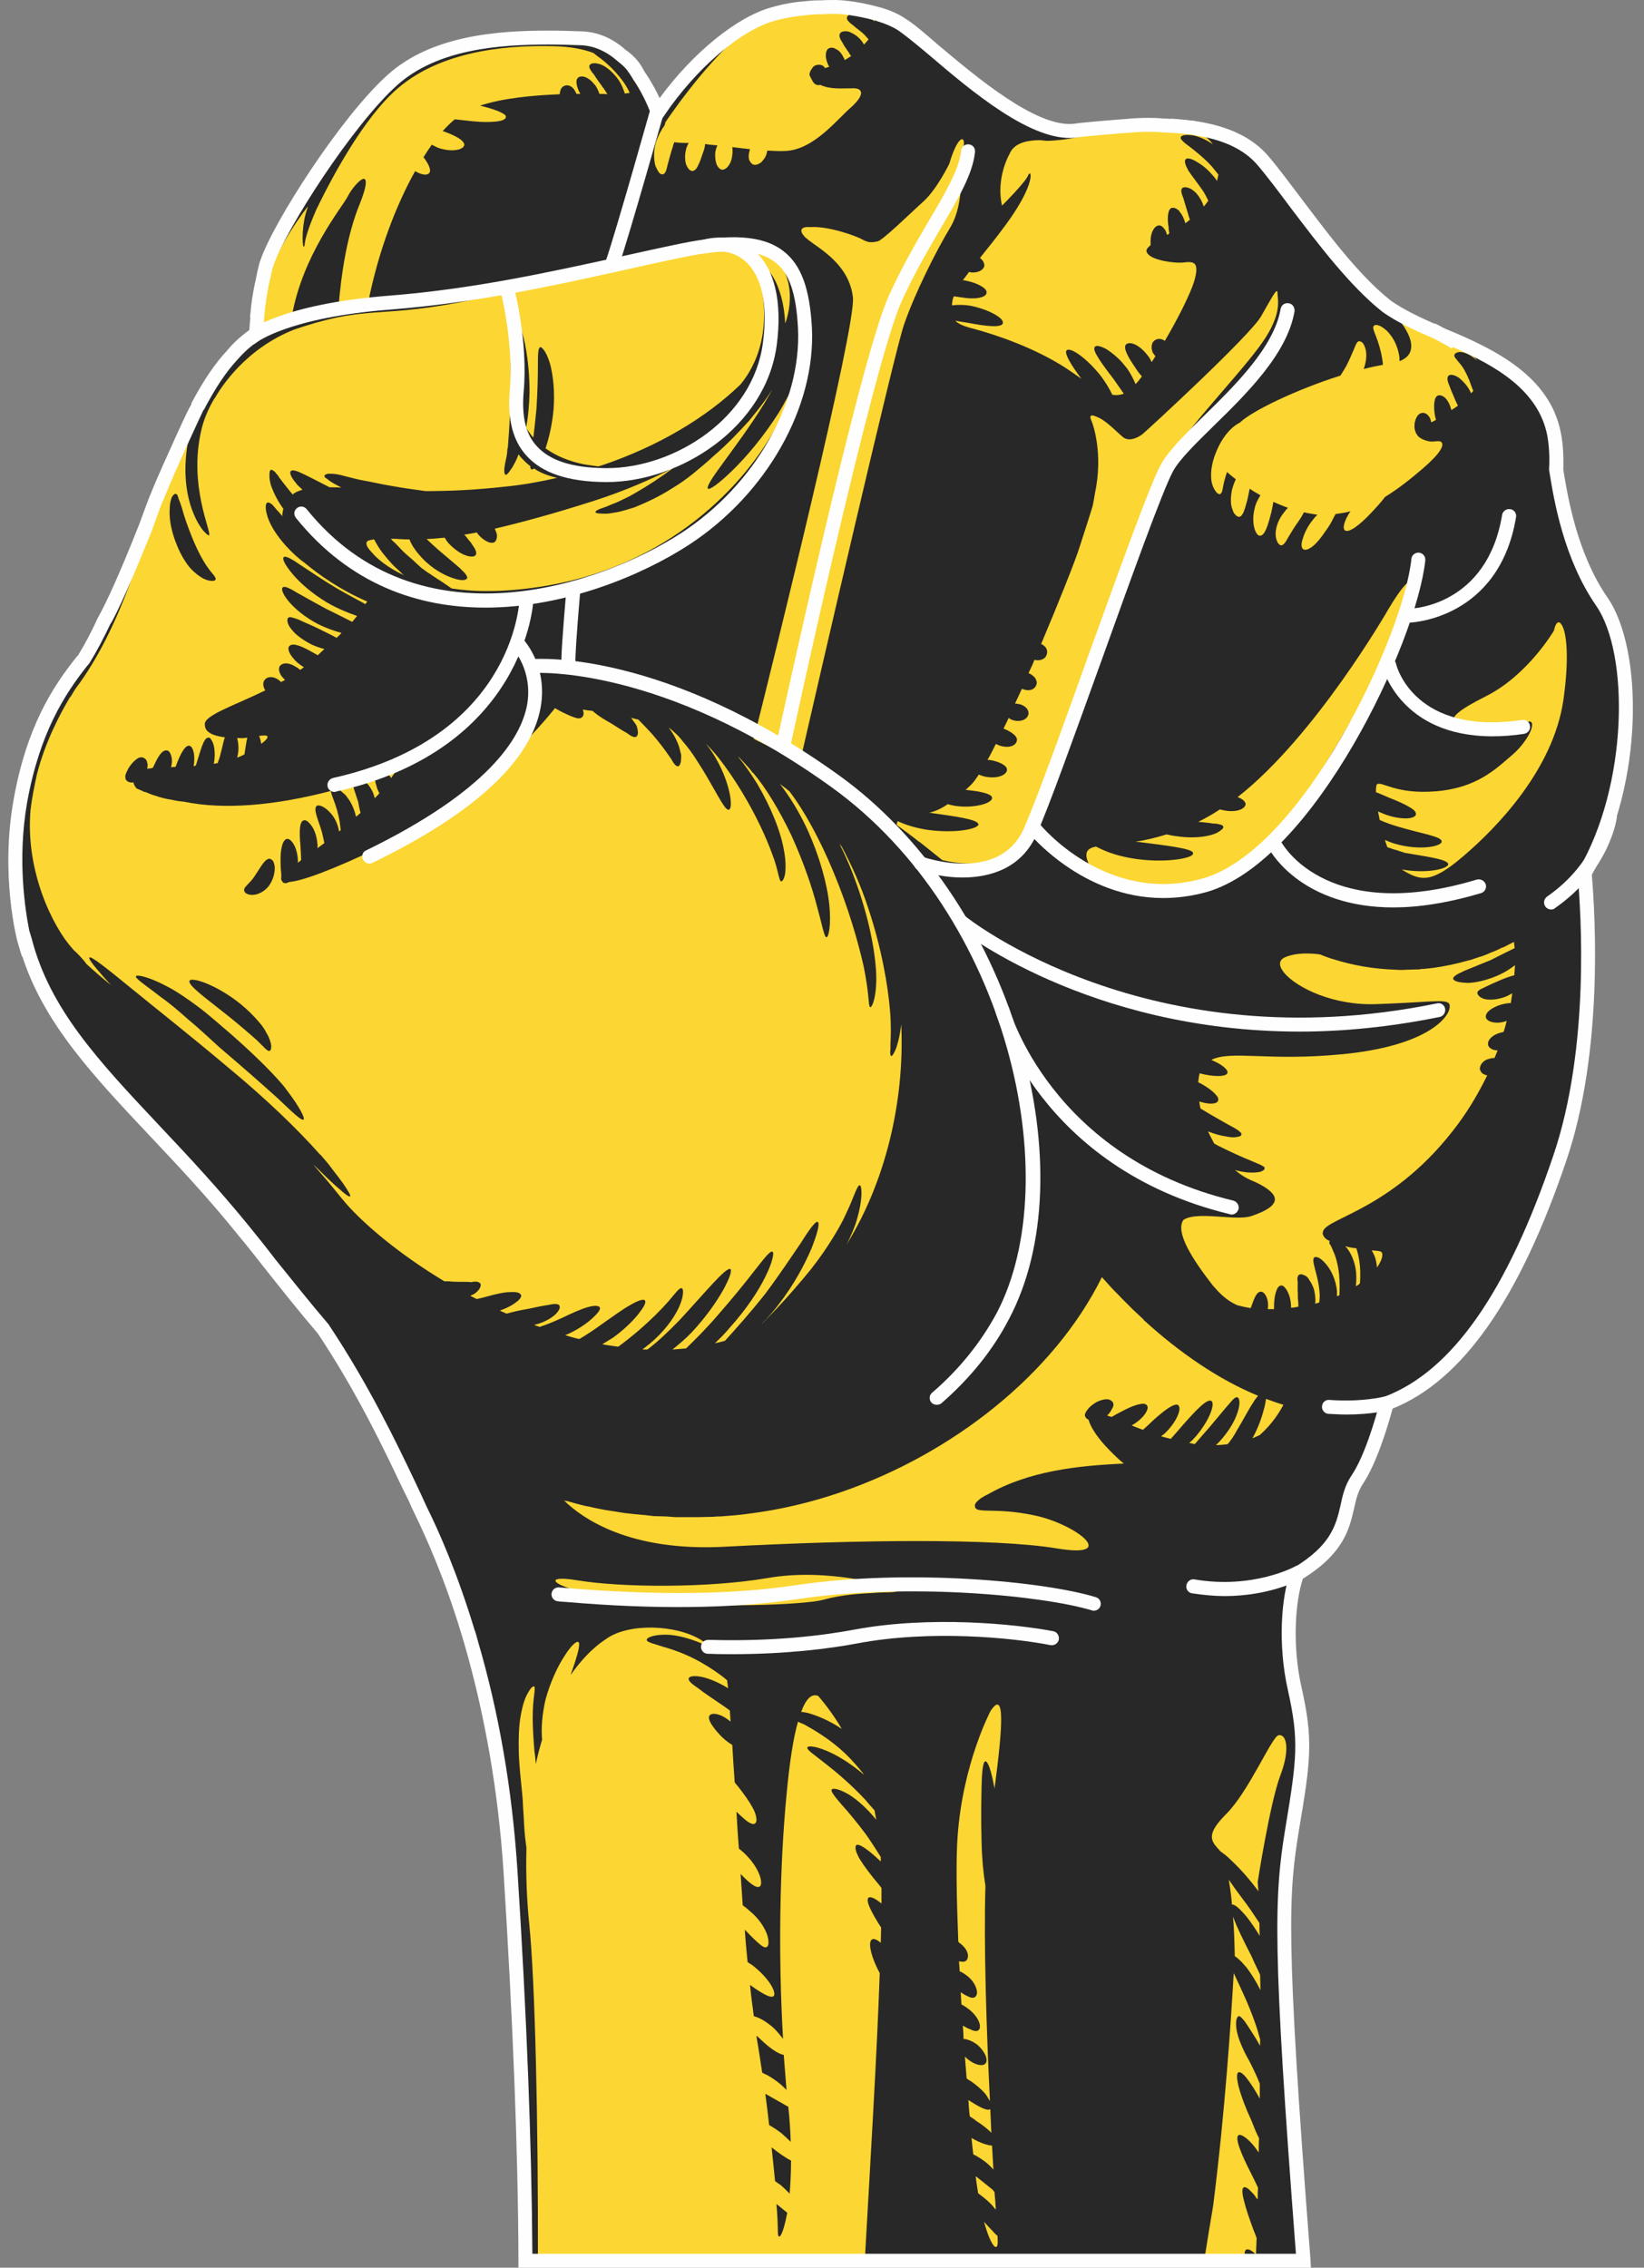 <?xml version="1.0" encoding="UTF-8" standalone="no"?><svg xmlns="http://www.w3.org/2000/svg" xmlns:xlink="http://www.w3.org/1999/xlink" clip-rule="evenodd" fill="#000000" fill-rule="evenodd" height="6520" image-rendering="optimizeQuality" preserveAspectRatio="xMidYMid meet" shape-rendering="geometricPrecision" text-rendering="geometricPrecision" version="1" viewBox="-24.0 0.0 4728.0 6520.0" width="4728" zoomAndPan="magnify"><rect x="-24.0" y="0.0" width="4728.0" height="6520.0" fill="#808080" stroke="none"/><g><g fill-rule="nonzero"><g id="change1_1"><path d="M4583 1729c-93,-134 -119,-302 -131,-379 1,-38 -1,-72 -6,-101 -30,-153 -179,-227 -322,-286 12,7 25,14 38,22 -19,-12 -38,-22 -56,-31l0 0c0,0 -94,-37 -145,-76 1,1 1,2 2,2 -132,-105 -261,-308 -356,-419 -45,-53 -114,-80 -191,-92 -2,0 -5,-1 -8,-2 -7,0 -14,-1 -21,-2 -15,-1 -30,-3 -45,-3 0,0 1,0 1,0 -7,-1 -14,-1 -19,-1 -12,-1 -24,-2 -38,-2 0,0 -32,-1 -70,3 -17,1 -34,3 -50,4 -36,3 -71,7 -101,10 -155,15 -412,-251 -497,-307 -19,-12 -40,-21 -63,-28 -2,0 -3,0 -4,-1 -73,-21 -122,-20 -122,-20 0,0 -1,0 -1,0 -12,0 -25,0 -40,1 -2,0 -4,0 -6,0 -14,0 -28,1 -42,3 -2,0 -3,0 -5,0 -2,0 -4,1 -7,1 0,0 -1,0 -1,0 -33,4 -60,10 -76,15 -101,27 -234,138 -333,283 -12,-31 -30,-71 -56,-108 -5,-9 -11,-18 -18,-27 -9,-11 -20,-21 -31,-29 -32,-28 -71,-48 -118,-49 -175,-5 -400,-5 -540,120 -132,118 -326,423 -361,526 -2,3 -7,22 -15,59 -3,18 -5,32 -7,42 0,1 0,1 0,1 0,1 0,3 -1,4 -1,9 -2,14 -2,14l1 0c-3,25 -6,54 -7,84 0,0 0,1 -1,1 -27,18 -50,38 -68,61 -37,38 -70,90 -100,147 1,-4 2,-7 4,-11 -46,85 -86,185 -121,272 0,0 0,0 0,0 -5,10 -33,88 -33,88 0,0 0,0 0,0 -25,63 -78,192 -114,260 -2,3 -3,5 -4,8 -23,48 -44,84 -60,111 -2,1 -3,3 -5,5 -56,70 -138,184 -176,401 -39,218 11,402 11,402l2 -2c77,304 352,495 628,834 75,93 150,191 230,285 124,186 206,364 263,484 0,1 1,1 1,2 5,10 10,21 15,32 38,76 89,195 137,352 1,1 1,2 1,3 3,10 6,19 8,27 51,175 96,394 113,655 23,367 42,766 43,1123l2238 0c-72,-927 -65,-1049 -32,-1243 33,-201 40,-255 6,-402 -29,-127 -17,-264 8,-329 170,-104 121,-195 173,-273 38,-58 70,-163 85,-218 248,-94 399,-416 497,-706 106,-312 82,-699 71,-819 143,-243 153,-632 50,-781z" fill="#fcd632"/></g><g id="change2_1"><path d="M4584 1729c-93,-134 -119,-302 -132,-379 2,-38 0,-72 -5,-101 -30,-153 -179,-227 -322,-286 12,7 25,14 38,22 0,0 0,0 0,1 5,2 9,5 14,8 5,4 9,7 14,11 3,2 5,4 8,6 4,4 9,8 13,12 1,1 2,2 3,3 0,0 0,0 0,0 4,4 6,7 9,11 -10,-10 -21,-17 -31,-21 -10,-4 -20,-5 -24,-3 -6,1 -9,4 -10,7 -2,4 2,9 7,15 1,1 2,2 3,4 2,2 4,4 6,7 9,10 17,25 26,46 4,11 8,22 12,32 -2,2 -4,4 -6,7 0,0 0,0 0,0 -5,-11 -11,-20 -17,-27 -7,-8 -14,-15 -20,-19 -13,-8 -23,-9 -28,-5 -5,5 -4,15 2,28 4,12 11,27 18,44 2,5 4,9 7,14 -6,5 -12,9 -19,13 0,0 0,0 0,0 -3,-12 -7,-21 -12,-28 -8,-12 -19,-16 -26,-14 -13,4 -13,32 -10,53 1,6 2,12 4,17 -5,3 -9,5 -13,7 0,0 0,0 -1,0 -1,-6 -3,-12 -6,-16 0,0 0,0 0,0 -5,-7 -11,-11 -18,-11 -6,0 -13,4 -17,11 -4,7 -7,16 -7,24 -1,8 1,14 3,20 1,3 3,6 5,9 1,1 2,3 3,4 11,10 33,17 48,14 9,-1 16,-1 19,3 7,9 -3,31 -54,75 -35,30 -70,58 -109,82 -10,14 -26,31 -42,48 -31,33 -62,56 -73,48l0 0c-8,-6 -2,-28 15,-54 1,0 1,-1 1,-1 -14,4 -28,6 -43,8 -2,4 -4,7 -6,11 -5,11 -13,25 -25,41 -11,17 -24,32 -35,41 -12,9 -22,12 -27,8 0,0 0,0 0,0 -6,-4 -6,-15 -2,-28 4,-14 11,-31 24,-49 6,-8 12,-16 19,-22 0,0 0,0 0,0 -13,-2 -26,-4 -39,-7 -6,12 -14,24 -22,35 -11,16 -18,29 -25,40 -5,10 -11,19 -18,20 -3,0 -6,-2 -9,-6 -3,-4 -6,-11 -7,-20 -2,-17 4,-41 18,-61 6,-8 11,-15 17,-21 0,0 0,0 0,0 -14,-5 -28,-11 -42,-17 -1,9 -4,20 -6,31 -9,35 -18,65 -31,66 -4,1 -7,-1 -10,-5 -9,-11 -15,-40 -7,-72 3,-15 10,-28 17,-39 0,0 0,0 0,0 -11,-6 -21,-12 -31,-19 -1,5 -2,10 -3,15 -3,17 -8,33 -11,43 -3,6 -3,10 -6,14 -2,3 -4,7 -7,8 -3,2 -7,1 -11,-2 -2,-2 -4,-4 -6,-6 -2,-3 -4,-7 -5,-11 -7,-15 -6,-36 -2,-57 3,-12 7,-22 11,-31 0,0 0,0 0,0 -10,-8 -19,-15 -25,-21 -4,11 -7,22 -9,30 -4,17 -4,29 -10,33 -3,2 -8,0 -12,-5 -5,-6 -10,-15 -13,-27 -5,-24 -1,-56 12,-87 12,-31 30,-56 47,-71 8,-7 16,-12 22,-15 35,-34 165,-96 289,-135 6,-9 11,-18 17,-28 9,-18 16,-34 21,-46 5,-11 8,-23 15,-25 3,0 7,1 11,5 3,4 7,11 9,21 3,15 1,34 -6,54 0,0 0,0 0,0 19,-5 38,-9 55,-12 0,-6 -1,-12 -2,-18 -4,-25 -11,-46 -17,-62 -5,-14 -12,-27 -7,-32 4,-5 17,-4 35,12 4,3 8,8 12,13 12,15 22,36 26,61 1,5 1,10 1,15 0,0 0,0 1,0 50,-20 35,-67 6,-107 0,-1 -1,-1 -1,-1 -2,-3 -4,-6 -6,-9 -1,-1 -2,-2 -3,-3 -1,-2 -3,-4 -4,-6 -2,-2 -4,-4 -5,-6 -1,-1 -2,-2 -3,-3 -2,-3 -5,-5 -7,-8 0,0 0,0 -1,0 -4,-5 -9,-10 -13,-14 0,0 -1,0 -1,-1 -132,-105 -261,-308 -356,-419 -59,-70 -160,-94 -265,-99 53,5 84,20 102,33 0,0 1,1 1,1 1,1 3,2 5,4 1,1 3,3 4,4 1,1 2,1 2,2 2,2 3,4 4,5 1,1 2,3 3,4 -18,-13 -37,-21 -53,-25 -22,-4 -36,-2 -39,4 -1,3 0,6 3,9 5,6 13,12 24,20 15,12 36,28 56,49 5,5 9,10 13,15 4,5 8,10 12,15 -1,5 -2,11 -4,18 0,0 0,0 0,0 -1,-1 -2,-2 -2,-3 -5,-7 -9,-12 -14,-17 -14,-16 -29,-27 -41,-34 -16,-10 -29,-13 -33,-8 -5,5 -1,17 8,33 10,15 25,34 39,54 8,11 13,22 18,32 -4,6 -8,11 -13,17 0,0 0,0 0,0 -5,-16 -13,-29 -23,-40 -3,-3 -7,-6 -11,-9 -13,-8 -24,-8 -28,-4 -5,5 -2,16 3,28 3,11 8,26 13,43 2,7 4,14 6,20 -4,3 -9,7 -13,10 0,0 0,0 0,0 -4,-15 -10,-26 -17,-34 0,-1 0,-1 0,-1 -8,-8 -16,-11 -23,-9 -6,3 -9,11 -10,22 -1,10 0,22 2,35 0,6 1,11 2,16 -2,2 -4,3 -6,4 0,0 -1,0 -1,0 -1,-5 -3,-10 -5,-14 -2,-2 -3,-3 -4,-5 -4,-5 -9,-8 -14,-8 -7,1 -13,6 -17,14 -5,9 -7,20 -7,30 0,5 0,9 0,13 -5,4 -9,8 -11,12 -2,5 0,10 4,14 16,18 75,26 99,24 16,-2 28,-3 35,4 6,7 7,21 -2,51 -10,33 -45,104 -84,170 -11,-8 -23,-7 -31,0 -10,9 -8,27 -2,37 0,0 1,0 1,0 1,3 3,5 5,7 -4,6 -7,12 -11,17 0,0 0,0 0,0 -2,-5 -5,-10 -8,-15 -3,-4 -7,-8 -10,-12 -23,-26 -46,-32 -55,-24 -11,9 7,39 24,64 7,11 14,21 21,28 -6,9 -12,16 -18,22 0,0 0,1 0,1 -6,-15 -14,-30 -24,-45 -5,-6 -10,-12 -14,-17 -15,-17 -31,-29 -44,-38 -18,-10 -31,-13 -35,-8 -5,5 0,17 11,34 10,16 25,36 42,58 11,16 21,30 30,43 -11,4 -22,5 -33,3 0,0 0,0 0,0 -8,-17 -19,-35 -33,-54 0,0 0,0 0,0 -43,-54 -88,-83 -98,-74 -9,7 12,42 42,82 -14,-10 -29,-20 -45,-31 -88,-57 -198,-95 -266,-113 -28,-7 -43,-14 -52,-23 0,0 -1,0 -1,0 11,2 24,4 37,6 51,10 97,15 101,2 1,-3 0,-7 -4,-12 -12,-13 -45,-30 -89,-39 -19,-3 -37,-3 -53,-1 0,0 0,0 0,0 0,-4 0,-7 1,-10 0,-5 2,-11 4,-16 7,1 14,2 22,3 38,7 70,1 72,-12 1,-4 0,-7 -3,-11 -9,-10 -32,-21 -61,-26 -1,0 -2,0 -3,0 0,0 0,0 -1,0 6,-8 12,-16 18,-24 2,0 3,1 5,1 19,3 39,-7 39,-21 -1,-6 -3,-11 -7,-15 -2,-2 -3,-3 -5,-5 0,0 0,0 -1,0 21,-26 46,-57 74,-95 69,-94 75,-139 71,-147 -1,-3 -4,-1 -6,4 -7,19 -72,84 -75,87 0,0 0,1 0,1 -12,-50 -1,-104 18,-143 2,-3 3,-6 5,-10 16,-33 62,-36 87,-36 5,1 12,1 19,2 66,-2 120,-17 156,-28 1,-1 1,-1 2,-1 9,-3 19,-6 29,-8 1,0 3,-1 4,-1 1,0 3,-1 5,-1 4,-1 9,-1 13,-2 -47,3 -92,8 -130,12 -156,15 -412,-251 -497,-307 -35,-22 -77,-34 -124,-40 7,2 11,4 14,5 9,5 20,11 27,19 3,3 5,6 6,9 -17,-15 -37,-21 -52,-23 -16,0 -26,4 -28,10 -1,4 0,8 4,12 3,4 8,8 14,12 9,9 23,17 35,30 3,4 6,7 9,10 0,0 0,0 0,0 -4,5 -8,10 -13,15 0,0 0,0 0,0 -1,-1 -2,-3 -3,-4 -2,-5 -6,-8 -9,-12 -10,-11 -22,-17 -32,-21 -13,-3 -22,0 -25,5 -4,6 -1,15 6,25 4,9 12,19 19,30 2,4 4,7 7,10 -6,4 -12,8 -19,12 0,0 0,0 0,0 0,-2 -1,-4 -2,-6 -3,-6 -6,-11 -10,-16 -4,-5 -9,-8 -13,-10 -8,-5 -16,-5 -22,-1 -5,4 -7,11 -7,20 0,9 3,18 7,27 1,2 2,3 3,5 -5,1 -9,3 -12,4l0 0c-2,-2 -3,-4 -5,-6 0,0 0,0 0,0 -6,-4 -13,-5 -19,-3 -7,1 -12,6 -15,12 -4,5 -5,10 -6,14 0,4 2,7 4,11 3,5 5,11 10,16 0,0 0,0 0,0 4,4 11,6 17,4 28,13 56,10 90,10 14,-1 23,2 26,8 5,9 -4,26 -29,48 -40,35 -106,120 -186,124 -16,1 -34,0 -53,-1 -1,5 -3,10 -4,14 -3,8 -9,14 -13,19 -5,4 -12,8 -19,8 -4,0 -9,-2 -12,-7 -1,-2 -3,-4 -4,-6 -3,-9 -2,-20 2,-32 0,0 0,0 0,0 -17,-2 -34,-4 -51,-6 1,7 1,15 0,23 -2,23 -15,41 -28,42 -5,0 -9,-3 -13,-8 -6,-8 -9,-23 -8,-41 1,-7 3,-14 6,-20 0,0 0,-1 0,-1 -12,-1 -24,-2 -35,-4 -1,9 -3,18 -7,27 -4,13 -8,24 -12,32 -4,9 -8,16 -15,18 -5,2 -10,-1 -15,-7 -2,-3 -3,-6 -5,-9 -5,-13 -5,-32 0,-49 2,-6 4,-10 6,-14 1,0 1,-1 1,-1 -3,0 -7,0 -9,0 -13,0 -24,-1 -33,-2 -1,4 -3,8 -4,13 -7,21 -11,38 -15,52 -3,14 -6,25 -13,27 -3,1 -7,0 -11,-4 -3,-4 -7,-11 -11,-20 -5,-18 -6,-44 2,-70 7,-19 15,-34 24,-46 1,-3 2,-6 3,-10 0,0 105,-158 213,-250 56,-44 99,-60 114,-65 -101,19 -244,134 -348,287 -12,-31 -30,-71 -56,-108 -5,-9 -11,-18 -18,-27 -9,-11 -20,-21 -31,-29 -32,-28 -71,-48 -118,-49 -175,-5 -400,-5 -541,120 -140,126 -350,462 -365,542 -3,17 -8,40 -12,69 40,-118 99,-203 133,-247 0,1 0,1 0,2 0,0 0,0 0,0 -18,48 -16,108 -12,113 2,1 3,-2 4,-12 4,-26 20,-65 33,-95 44,-91 136,-264 234,-348 137,-118 345,-124 452,-121 44,1 80,8 110,19 6,4 12,10 20,15 16,12 36,30 55,53 0,0 0,0 0,0 10,12 18,24 23,33 2,4 5,9 7,14 -4,1 -9,1 -14,2 0,0 0,0 0,0 -4,-12 -9,-26 -18,-39 -4,-6 -8,-11 -12,-15 -12,-14 -27,-25 -40,-30 -16,-5 -27,-4 -31,2 -4,5 2,16 12,27 7,12 18,26 30,43 3,5 6,9 9,14 -7,-1 -14,-1 -22,-1 -1,0 -1,0 -1,0 -2,-6 -5,-13 -9,-20 -2,-4 -5,-7 -7,-9 -17,-21 -36,-25 -45,-18 -10,8 -4,29 6,47 -3,0 -7,0 -11,0 0,0 0,0 0,0 -2,-5 -5,-10 -7,-13 -8,-11 -20,-14 -28,-10 -9,3 -13,14 -13,24 -77,3 -164,11 -230,33 1,0 1,0 2,0 16,4 30,8 41,12 15,5 26,11 31,16 1,2 1,4 1,5 -1,7 -14,12 -36,13 -23,2 -52,0 -84,-4 -9,-1 -18,-2 -27,-3 -12,10 -23,21 -35,34 1,0 1,0 1,0 1,1 2,1 3,1 22,8 46,19 54,29 3,4 5,7 4,11 -3,12 -33,21 -75,7 -7,-3 -12,-6 -18,-9 -8,11 -16,23 -24,36 14,18 24,38 16,46 -6,7 -22,5 -40,-6 -56,100 -106,232 -135,377 0,0 0,0 -1,0 -14,1 -29,3 -43,4 0,0 0,0 0,0 -14,2 -28,4 -40,6 -1,0 -1,0 -1,0l0 0c7,-89 24,-203 60,-291 18,-45 21,-66 16,-72 -7,-10 -37,23 -50,49 -16,31 -131,169 -161,347 -9,3 -18,6 -26,9 -1,1 -2,1 -3,2 -9,3 -17,7 -24,10 -1,1 -2,1 -3,1 -8,4 -15,8 -23,13 0,0 0,0 -1,0 -7,4 -14,9 -21,13 0,0 -1,1 -1,1 -27,18 -50,38 -68,61 -37,38 -70,90 -100,147 -1,2 -2,3 -2,4 -70,195 -14,313 17,352 9,10 15,15 17,14 10,-5 -60,-141 -22,-302 7,-32 21,-63 38,-92l0 0c0,1 0,1 0,1 20,-35 90,-143 228,-198 9,-3 18,-6 27,-9 197,-63 219,-21 491,-78 238,-51 633,-146 771,-150 31,1 81,13 111,52 10,13 17,30 22,49 10,46 2,87 -8,116 -1,1 -1,1 -1,1 -2,-54 -16,-103 -36,-135 -5,-8 -11,-16 -17,-22 -5,-7 -11,-12 -16,-15 -9,-5 -15,-7 -18,-5 -2,3 0,9 5,19 3,4 4,10 6,16 0,0 0,1 0,1l-1 2 1 1c0,2 59,178 -52,314 -99,96 -238,179 -402,234 -2,0 -5,1 -7,2 -7,-1 -14,-2 -22,-3 -25,-3 -59,-11 -93,-27 -14,-7 -26,-14 -37,-22 0,0 0,0 0,0 10,-30 19,-68 23,-111 4,-52 -1,-98 -10,-132 -6,-20 -13,-34 -19,-41 -4,-5 -7,-7 -9,-7 -7,2 -7,23 -7,55 0,30 -1,73 -4,121 -3,30 -6,59 -9,84 -1,-1 -2,-2 -3,-3 0,0 0,0 0,0 -8,-10 -14,-19 -18,-25 6,-31 9,-65 10,-102 0,-69 -9,-131 -22,-175 -9,-31 -19,-53 -26,-61 -3,-3 -5,-5 -6,-4 -8,1 -6,29 -2,73 0,0 0,1 0,1 0,22 0,55 2,107 1,83 -4,163 -8,212 0,4 -1,8 -2,12 0,11 -2,20 -4,28 -2,9 -3,16 -4,22 -1,10 -1,17 1,20 1,1 1,1 2,2 3,1 8,-4 15,-15 4,-5 8,-12 12,-20 4,-7 7,-15 10,-23 1,0 1,0 1,0 2,3 4,5 6,8 8,8 16,17 27,25 0,0 0,0 0,0 0,3 1,5 1,7 1,1 2,2 3,3 2,0 4,-1 7,-3 17,12 40,21 67,27 0,0 0,0 -1,0 -48,11 -97,20 -148,25 -88,10 -163,13 -230,13 -30,-4 -66,-9 -104,-16 -25,-4 -49,-10 -72,-14 -19,-3 -39,-9 -56,-13 -17,-5 -30,-7 -42,-7 -6,0 -10,0 -12,2 -3,1 -5,2 -5,4 0,1 0,2 1,3 1,1 1,2 2,3 3,1 6,4 10,7 6,5 19,12 34,20 0,0 1,1 1,1 0,0 0,0 -1,0 -11,-1 -22,-1 -32,-1 -28,-14 -54,-28 -73,-37 -20,-10 -35,-15 -39,-9 -4,5 2,19 17,36 0,0 0,1 0,1 5,5 11,10 17,16 0,0 0,0 0,0 -9,3 -18,6 -25,11 -1,1 -2,2 -3,3l0 0c-12,-14 -21,-26 -29,-36 -2,-3 -4,-5 -6,-8 -2,-2 -4,-5 -5,-7 -3,-5 -6,-8 -9,-11 0,-1 0,-1 0,-1 -6,-6 -11,-9 -14,-8 -3,1 -4,7 -4,15 0,4 0,9 1,15 1,5 2,12 5,19 7,19 18,41 34,63 -2,7 -3,14 -3,21 -4,-5 -8,-9 -11,-13 -4,-3 -7,-8 -10,-11 -3,-4 -6,-7 -9,-10 -5,-4 -10,-6 -13,-5 -6,3 -7,18 1,42 8,25 27,54 52,82 0,0 0,0 0,0 19,21 38,38 55,50 41,34 100,76 178,110 1,0 1,0 1,0 0,0 0,1 0,1 -2,2 -3,4 -5,7 -24,-13 -54,-29 -85,-47 -40,-24 -75,-48 -101,-65 -26,-18 -44,-28 -49,-23 -5,5 4,23 26,49 0,0 0,0 0,0 21,25 55,55 98,81 31,18 61,30 87,39 0,0 0,0 0,0 -5,6 -9,11 -14,17 -22,-11 -47,-24 -76,-38 -33,-18 -62,-34 -83,-46 -21,-13 -36,-20 -41,-15 -5,5 1,21 19,42 0,0 0,0 0,0 17,20 46,44 82,63 24,12 47,20 69,26 -1,0 -1,0 -1,0 -4,5 -9,9 -14,14 -12,-7 -31,-16 -51,-26 -22,-11 -43,-19 -57,-26 -8,-3 -13,-5 -18,-6 -5,-2 -10,-2 -13,0 -2,2 -3,6 -2,12 1,6 5,14 11,21 0,0 0,0 1,1 11,15 32,30 57,43 13,6 25,10 37,13 0,0 0,0 0,0 -6,6 -13,12 -19,18 -5,-3 -10,-6 -16,-9 -28,-16 -55,-28 -65,-18 -7,5 -3,20 10,35 7,9 18,19 31,26 0,0 0,0 0,0 -3,3 -7,6 -11,8 -3,-3 -7,-6 -11,-8 -15,-10 -33,-15 -44,-6 -9,6 -7,23 6,37 2,2 4,4 6,6 0,0 0,0 0,0 -4,2 -8,4 -12,6 -1,-1 -2,-3 -4,-4 -14,-12 -32,-14 -42,-3 -7,7 -6,20 1,31 -90,44 -174,71 -174,97 0,7 2,13 5,17 10,13 31,18 53,21 0,0 0,0 0,0 0,1 -1,1 -1,2 -4,12 -7,29 -12,47 -2,9 -5,17 -8,25 -3,1 -7,1 -10,2 -1,0 -1,0 -1,0 6,-32 1,-59 -8,-70 -2,-4 -5,-6 -9,-5 -13,2 -21,37 -34,78 -1,1 -1,2 -2,3 -1,0 -3,0 -5,1 0,0 0,0 0,0 4,-25 1,-44 -5,-53 -2,-3 -4,-5 -7,-6 -14,-2 -28,28 -40,61 -4,0 -8,0 -12,1 0,0 -1,0 -1,0 3,-11 3,-20 2,-27 -2,-8 -4,-15 -8,-18 -1,-2 -3,-3 -5,-3 -6,-2 -14,2 -21,12 -7,9 -13,22 -18,33 -1,2 -2,4 -3,5 -5,1 -10,2 -15,2 0,0 0,0 -1,0 2,-5 2,-11 1,-15 -1,-5 -2,-8 -4,-11 -3,-3 -6,-5 -9,-6 -7,-2 -14,1 -20,6 -6,5 -12,11 -16,17 -5,6 -7,11 -10,17 -3,6 -6,13 -4,20 0,2 1,4 2,5 3,4 9,7 17,7 1,0 2,0 4,-1 0,1 0,1 0,1 1,7 5,12 9,17 0,0 0,0 0,0 7,3 15,6 22,10 1,0 2,0 3,0 9,4 19,8 29,11 2,0 4,1 6,2 10,3 21,6 32,8 2,0 5,1 7,1 12,3 24,5 37,6 116,24 263,11 423,-31 0,0 0,1 0,1 0,6 4,15 8,26 6,16 13,37 17,62 1,8 2,16 3,24 -2,1 -3,2 -4,3 0,0 -1,0 -1,1 0,-4 -1,-8 -2,-11 -5,-19 -14,-34 -24,-44 -16,-18 -34,-24 -39,-18 -9,11 6,40 16,75 3,12 5,22 7,31 -7,5 -13,10 -19,14 0,0 -1,1 -1,1 0,-4 1,-8 0,-12 -2,-28 -12,-49 -23,-60 -6,-7 -12,-10 -17,-8 -13,4 -12,38 -9,71 1,17 2,31 2,41 0,1 0,2 0,2 -3,3 -6,5 -9,7 0,0 0,0 -1,0 0,-1 1,-2 1,-4 -1,-25 -8,-44 -16,-54 -5,-7 -10,-10 -15,-10 -14,1 -20,33 -19,65 0,16 1,28 2,36 0,4 0,8 0,11 -1,4 0,7 3,10 0,0 0,1 1,2 0,0 0,0 0,0 3,4 10,5 18,0 37,-3 120,-32 276,-107 281,-136 466,-363 489,-393 7,4 14,8 22,12 12,6 23,11 32,14 10,4 19,5 24,0 5,-4 6,-12 2,-22 10,2 20,3 29,4 1,2 3,3 5,5 12,10 30,21 48,31 18,11 32,21 44,27 12,9 22,15 28,11 6,-4 6,-15 1,-31 -4,-7 -10,-15 -16,-23 7,2 14,3 21,5 12,12 25,26 39,41 0,0 0,0 0,0 21,24 38,47 49,63 1,2 3,4 4,6 2,2 3,4 4,6 2,4 5,8 7,11 0,0 0,0 0,0 4,5 8,8 12,7 3,-1 5,-5 7,-12 0,-3 1,-7 1,-12 0,-2 0,-5 0,-7 0,-3 -1,-6 -2,-9 -4,-22 -15,-46 -33,-70 1,0 1,0 2,1 4,3 9,7 14,12 8,7 16,15 24,26 14,16 29,36 43,59 39,60 65,115 80,132 4,4 7,6 9,5 14,-2 5,-83 -47,-164 -6,-9 -13,-18 -19,-26 8,8 17,18 26,28 26,31 53,70 79,113 40,66 69,130 86,177 9,23 14,43 17,56 3,10 4,18 7,21 0,1 1,1 2,1 3,0 8,-6 11,-22 2,-16 2,-38 -3,-65 -9,-54 -36,-123 -77,-193 -18,-29 -36,-55 -55,-78 0,0 1,1 2,1 10,11 25,25 40,45 0,0 0,0 1,0 35,41 75,106 111,182 35,77 59,149 73,203 13,47 19,80 25,87 1,0 1,1 2,1 6,0 14,-35 8,-94 -6,-58 -27,-137 -64,-218 -23,-49 -50,-93 -78,-129 9,7 19,14 27,21 1,0 1,0 1,1 42,55 87,137 126,231 43,103 71,201 87,272 7,35 11,64 13,84 2,18 2,30 5,32 0,0 0,1 1,1 3,0 9,-10 13,-32 4,-21 6,-53 2,-91 -7,-75 -31,-178 -75,-285 -9,-21 -18,-41 -28,-60 1,0 1,0 1,0 1,2 2,4 4,5 28,52 56,113 78,181 37,112 56,219 62,296 3,38 2,70 1,91 0,11 0,19 -1,25 1,6 1,10 3,10 0,0 0,0 0,0 2,1 4,-2 7,-7 3,-5 7,-13 10,-24 5,-15 9,-36 12,-60 0,1 0,2 0,3 10,228 -50,455 -153,623 -1,2 -2,4 -4,7 13,-27 24,-51 30,-74 15,-51 14,-85 10,-94 -1,-1 -2,-2 -2,-2 -8,-2 -17,35 -41,84 -11,25 -28,54 -48,85 -20,31 -44,64 -72,97 -37,44 -73,84 -106,117 -6,6 -11,12 -17,17 17,-17 34,-36 50,-57 45,-58 76,-117 95,-162 17,-43 24,-71 18,-75 0,0 0,-1 0,-1 -6,-3 -24,21 -49,61 -26,38 -61,91 -103,147 -43,54 -84,100 -115,134 -10,3 -19,5 -29,7 0,1 -1,1 -1,1 15,-14 30,-29 44,-46 47,-52 82,-105 102,-146 20,-40 26,-68 21,-72 0,0 0,0 0,0 -7,-4 -24,19 -51,53 -27,35 -65,82 -109,132 -31,36 -62,67 -89,93 -12,1 -25,2 -37,3 -1,0 -1,0 -2,0 19,-15 38,-31 56,-50 80,-86 120,-172 111,-181 0,0 0,0 0,0 -12,-8 -71,65 -147,147 -33,34 -65,64 -92,84 -4,0 -8,0 -12,0 -1,-1 -1,-1 -2,-1 7,-4 13,-10 20,-15 40,-33 69,-72 84,-104 13,-28 14,-48 11,-54 -1,-1 -2,-2 -2,-2 -7,-3 -19,15 -39,38 -20,23 -50,53 -86,84 -20,17 -40,33 -58,46 -15,-2 -30,-4 -45,-7 -1,0 -1,0 -1,0 10,-6 20,-12 31,-19 32,-23 57,-48 73,-68 15,-19 23,-33 19,-38 0,-1 0,-1 0,-1 -4,-5 -20,0 -42,13 -22,12 -49,32 -79,53 -26,19 -49,34 -68,45 -14,-3 -27,-7 -40,-11 0,0 -1,0 -1,0 5,-2 10,-4 14,-6 29,-14 51,-30 66,-44 14,-13 23,-24 20,-30 0,0 0,0 0,0 -4,-6 -17,-6 -37,0 -20,6 -44,17 -69,29 -26,12 -48,21 -64,26 -1,1 -2,1 -3,1 -5,-2 -10,-3 -14,-5 -1,0 -1,0 -1,-1 23,-5 44,-16 57,-27 13,-11 18,-22 15,-28 0,0 0,0 0,0 -3,-6 -15,-6 -32,-2 -15,2 -34,6 -57,11 -24,4 -46,9 -63,14 -6,-3 -12,-5 -18,-8 -1,-1 -1,-1 -1,-1 17,-6 31,-13 41,-20 13,-9 21,-17 20,-24 -1,-1 -2,-3 -3,-4 -4,-4 -14,-6 -28,-5 -17,0 -39,5 -61,11 -14,4 -26,7 -36,9 -6,-3 -12,-6 -18,-9 0,0 -1,0 -1,0 6,-3 11,-5 15,-8 14,-11 17,-21 15,-27 0,0 0,0 0,0 -2,-3 -6,-5 -11,-6 -2,0 -5,0 -9,0 -3,1 -7,2 -10,1 -11,-1 -29,0 -50,-1 -8,-1 -16,-1 -24,-1 -128,-77 -230,-163 -284,-225 -4,-5 -7,-9 -11,-13 -12,-15 -26,-32 -40,-49 -15,-17 -30,-35 -46,-53 0,0 -1,0 -1,0 16,14 30,28 42,40 14,13 25,24 35,32 19,17 31,26 34,24 2,-3 -5,-15 -20,-37 -7,-10 -17,-23 -28,-37 -8,-11 -17,-23 -28,-35 -4,-5 -7,-9 -12,-13 -62,-70 -154,-159 -263,-249 -108,-91 -207,-169 -278,-227 -71,-58 -116,-94 -121,-89 -2,3 6,15 23,35 10,12 23,27 39,44 0,0 0,0 0,0 -24,-19 -47,-39 -70,-60 0,0 0,0 0,0 -4,-5 -8,-11 -13,-16 -5,-6 -11,-12 -17,-18 -4,-3 -7,-6 -11,-11 -56,-62 -136,-223 -120,-400 4,-34 11,-67 18,-100 24,-94 66,-173 95,-222 0,0 0,0 0,0 1,-1 1,-1 2,-2 0,0 0,-1 1,-1 0,0 0,0 0,0 5,-9 10,-17 14,-23 130,-172 200,-430 219,-507 -1,3 -3,7 -4,11 0,0 -79,203 -128,295 -2,3 -3,5 -4,8 -23,48 -44,84 -60,111 -2,1 -3,3 -5,5 -56,70 -138,184 -176,401 -39,218 11,402 11,402l2 -2c77,304 352,495 628,834 75,93 150,191 230,285 124,186 206,364 263,484 0,1 1,1 1,2 5,10 9,21 15,32 37,76 89,195 137,352 0,1 1,2 1,3 3,10 6,19 8,27 51,175 96,394 113,655 23,367 42,766 43,1123l35 0c1,-397 -8,-804 -25,-969 -7,-68 -10,-142 -8,-218 -1,-10 -3,-21 -4,-32 -2,-19 -3,-39 -4,-59 -1,-10 -1,-21 -2,-31 0,-9 -1,-20 -2,-31 -4,-42 -9,-84 -10,-122 -1,-38 0,-73 5,-102 5,-30 12,-53 21,-68 8,-15 15,-21 18,-19 3,1 2,10 0,26 -2,14 -4,37 -4,64 0,27 2,60 5,96 2,12 3,24 4,37 5,-24 11,-47 18,-70 -3,-33 0,-73 10,-116 14,-51 35,-95 54,-124 18,-29 34,-44 40,-41 6,3 1,25 -9,57 -4,11 -8,24 -13,38 28,-40 60,-75 98,-101 2,-1 4,-2 6,-4 65,-45 199,-40 271,4 11,7 21,15 30,25 -2,-2 -5,-3 -7,-4 -23,-13 -46,-21 -67,-27 -22,-6 -41,-9 -58,-9 -35,0 -54,8 -54,15 0,7 21,11 48,20 29,8 68,22 107,44 30,17 56,35 76,52 1,7 2,15 3,23 -26,-16 -52,-27 -73,-32 -23,-5 -38,-3 -40,3 -3,7 9,17 27,29 16,13 41,29 67,47 9,6 16,11 24,17 1,10 1,21 2,32 -27,-23 -53,-27 -60,-18 -9,11 12,38 33,60 11,11 22,19 32,25 2,34 4,70 7,108 7,8 15,18 23,29 15,20 28,40 35,57 6,17 6,29 0,32 -5,4 -16,-1 -29,-12 -7,-6 -15,-13 -24,-22 2,35 4,70 7,106 9,7 18,15 26,24 36,39 44,78 34,85 -10,7 -32,-12 -55,-36 2,30 4,60 6,90 10,7 20,16 31,26 20,19 34,42 40,61 5,18 4,30 -2,33 -6,4 -16,-4 -29,-16 -9,-8 -21,-20 -34,-34 2,32 5,63 8,93 4,3 8,6 12,8 50,38 72,80 63,90 -8,8 -36,-9 -68,-32 3,31 7,62 11,90 0,0 0,0 0,0 17,4 36,16 55,32 12,11 21,23 29,33 -14,-238 -10,-493 10,-702 9,-97 20,-165 33,-210 5,3 11,5 18,8 32,18 76,44 117,83 21,20 38,40 54,60 0,0 0,1 0,1 -33,-28 -66,-49 -93,-62 -40,-19 -66,-22 -69,-16 -3,7 20,21 51,46 31,24 74,60 115,104 9,11 18,21 27,31 2,9 3,18 5,27 -26,-32 -54,-57 -78,-72 -27,-16 -46,-20 -50,-15 -4,5 9,21 28,43 19,21 45,52 71,87 16,23 30,45 42,64 0,2 0,3 0,5 0,3 0,6 0,8 -12,-11 -23,-21 -33,-29 -18,-14 -32,-22 -37,-18 -6,5 -2,20 10,41 13,21 33,47 55,73 2,3 5,6 7,9 0,14 0,29 0,45 -18,-15 -32,-21 -37,-17 -10,8 9,44 36,86 0,15 -1,29 -1,44 -10,-9 -20,-13 -25,-10 -12,7 -4,42 12,77 3,7 7,14 10,20 -8,233 -26,525 -43,827l976 0c8,-52 17,-104 26,-159 34,-269 51,-528 59,-667 0,0 1,0 1,1 10,21 22,47 35,76 15,35 27,67 34,91 2,8 4,15 6,21 0,6 0,12 0,18 0,0 0,1 0,1 -13,-23 -25,-41 -34,-55 -6,-9 -11,-17 -16,-22 -5,-6 -9,-9 -12,-8 -6,2 -10,17 -5,43 5,25 19,56 36,86 13,25 23,47 30,65 0,14 0,29 0,43 0,0 0,0 0,0 -13,-24 -26,-44 -37,-58 -10,-13 -19,-20 -24,-18 -13,6 4,68 37,139 7,18 14,36 22,51 -1,14 -1,27 -1,40 0,0 0,0 0,1 -6,-9 -12,-17 -18,-24 -18,-20 -34,-30 -40,-26 -12,7 8,55 35,108 8,16 15,30 21,43 -1,12 -1,23 -1,34 0,0 0,0 0,0 -3,-3 -6,-7 -8,-11 -3,-4 -7,-8 -10,-11 -9,-10 -17,-15 -22,-13 -6,3 -5,18 1,40 5,21 15,50 26,80 4,9 7,18 10,26 -1,16 -1,31 -2,47 -12,-12 -23,-17 -28,-14 -6,4 -6,16 -1,32l167 0c-72,-927 -65,-1049 -32,-1243 33,-201 40,-255 6,-402 -29,-127 -18,-264 8,-329 170,-104 121,-195 173,-273 38,-58 70,-163 85,-218 248,-94 399,-416 497,-706 106,-312 82,-699 71,-819 143,-243 153,-632 50,-781zm-3897 392c0,1 0,1 0,1 -3,12 -5,29 -8,47 -7,4 -13,6 -20,9 0,0 0,0 -1,0 6,-21 4,-41 0,-56 2,0 5,0 7,0 6,1 13,0 22,-1 0,0 0,0 0,0zm41 17c0,0 0,0 -1,0 -1,-8 -3,-16 -6,-22 13,-2 22,-2 24,1 2,3 -2,10 -17,21zm2755 190c0,0 1,0 2,-1 2,1 5,2 7,2 38,9 65,-3 66,-16 1,-4 -2,-7 -5,-11 -4,-4 -10,-7 -17,-10 -1,0 -1,0 -1,0 225,-176 433,-539 433,-539 41,-69 61,-87 68,-79 12,14 -11,97 -38,149 -43,84 -278,529 -422,656 -134,119 -401,97 -462,17 -4,-5 -7,-11 -9,-17 -11,-29 -2,-40 23,-45 2,1 4,2 6,3 27,14 66,27 112,33 45,6 85,5 115,1 29,-4 46,-10 46,-17 0,-1 0,-2 0,-3 -8,-12 -76,-20 -155,-30 -3,0 -6,0 -8,-1 -1,0 -2,0 -2,0 27,-4 57,-11 89,-21 9,2 18,4 27,5 38,6 74,4 100,-3 7,-2 12,-4 17,-6 4,-2 8,-5 11,-7 6,-4 9,-8 8,-11 0,-1 0,-1 -1,-2 -1,-2 -5,-4 -11,-5 -3,-1 -8,-2 -13,-2 -5,0 -10,-1 -16,-2 -8,-1 -19,-2 -30,-3 0,0 -1,0 -1,0 20,-10 40,-21 61,-35zm-2483 20c0,0 0,0 0,1 -5,-23 -14,-42 -25,-56 -3,-5 -7,-9 -11,-12 -6,-6 -11,-9 -16,-12 0,0 0,0 0,0 13,-4 27,-8 41,-12 1,0 1,0 1,0 1,3 2,6 3,8 3,11 8,24 13,40 2,11 4,22 7,32 -4,4 -9,8 -13,11zm54 -53c0,0 0,0 0,0 0,-1 0,-2 -1,-2 -3,-15 -11,-28 -19,-38 -3,-3 -6,-6 -9,-8 0,-1 0,-1 -1,-1 10,-3 20,-6 29,-9 0,0 0,0 0,0 2,10 5,21 8,31 2,4 4,9 6,13 -4,5 -9,9 -13,14zm62 -81c-5,8 -10,16 -15,23 0,0 0,0 0,0 -3,-5 -7,-10 -10,-14 9,-3 17,-6 26,-10 -1,1 -1,1 -1,1zm22 -560c-47,-22 -77,-47 -92,-65 -10,-10 -14,-18 -15,-20 -2,-10 -4,-15 20,-18 1,0 1,0 1,0 7,13 15,27 26,41 1,1 1,1 1,1 7,9 15,18 23,27 9,10 18,17 27,26 3,3 6,6 9,8 0,0 0,0 0,0zm385 34c-101,15 -183,14 -248,4 -4,-3 -9,-6 -13,-9 -14,-10 -31,-20 -48,-32 -9,-5 -17,-12 -26,-18 -4,-4 -8,-7 -12,-11 -4,-4 -9,-8 -14,-13 -9,-8 -19,-16 -27,-24 -8,-8 -15,-16 -22,-23 -5,-4 -9,-8 -12,-12 0,0 -1,-1 -1,-1 16,0 33,2 54,2 0,0 0,0 0,1 4,11 11,22 20,34 9,11 19,23 31,33 26,23 54,37 76,44 21,7 35,6 38,0 2,-3 -1,-9 -7,-16 -4,-4 -9,-9 -15,-15 -15,-13 -37,-31 -59,-50 -13,-11 -24,-22 -34,-31 -1,0 -1,-1 -1,-1 15,-1 32,-2 51,-4 1,0 1,0 1,0 4,7 8,13 14,19 0,0 0,0 0,0 16,16 32,27 47,32 14,5 24,4 28,-1 4,-6 0,-16 -8,-27 -3,-5 -6,-10 -11,-15 -4,-5 -8,-11 -13,-16 -1,0 -1,0 -1,-1 11,-1 24,-4 36,-6 0,0 0,0 1,0 0,1 1,2 1,2 0,1 0,1 0,1 9,11 18,18 26,22 9,5 17,6 23,3 5,-4 8,-12 7,-22 -1,-6 -4,-11 -6,-17 73,-17 166,-42 285,-80 90,-29 165,-62 229,-95 -2,1 -3,2 -4,3 -8,6 -17,12 -25,18 -36,25 -69,45 -98,61 -15,7 -28,14 -40,19 -12,4 -21,9 -30,12 -19,6 -28,11 -28,15 0,0 1,0 1,0 1,3 11,4 30,4 9,0 21,-3 35,-5 14,-3 29,-8 46,-13 32,-13 70,-30 109,-55 20,-12 39,-25 60,-42 18,-15 38,-31 57,-49 40,-34 74,-70 105,-104 14,-18 28,-34 40,-51 10,-13 18,-26 26,-38 -2,3 -3,6 -5,9 -6,10 -12,21 -18,31 -42,68 -86,126 -117,169 -32,43 -50,71 -45,76 0,0 0,0 0,0 6,4 33,-16 71,-53 39,-38 88,-95 133,-166 18,-30 34,-60 47,-89 -1,1 -1,3 -2,4 -9,32 -24,73 -49,119 -88,168 -311,413 -689,468zm753 506c0,0 0,0 0,0 -45,-25 -88,-48 -131,-69 -1,-1 -1,-1 -1,-1 0,0 0,0 0,0 59,-236 293,-1180 285,-1268 -4,-38 -20,-68 -40,-92 -33,-40 -78,-64 -94,-79 -3,-2 -5,-4 -7,-7 -14,-16 -8,-27 17,-25 53,-4 135,26 152,36 18,10 28,8 43,5 16,-4 94,-81 133,-116 38,-35 73,-107 73,-107 17,-58 34,-77 40,-69 3,4 3,12 0,26 -10,43 7,150 -36,224 -44,73 -104,194 -134,281 -27,76 -247,1030 -300,1261zm279 178c0,0 0,0 0,0 0,-4 1,-8 3,-11 23,11 53,20 86,25 81,11 146,-3 146,-16 0,-1 0,-1 -1,-2 -7,-13 -67,-21 -138,-31 -1,0 -1,0 -2,0 0,0 -1,0 -1,0 17,-4 35,-12 54,-25 9,3 19,5 29,6 28,3 53,0 71,-5 18,-5 28,-13 27,-19 0,-2 -1,-3 -2,-5 -4,-4 -13,-8 -27,-11 -12,-3 -28,-5 -46,-7 0,0 -1,0 -1,0 6,-5 11,-10 17,-16 6,-6 13,-16 21,-28 7,3 15,6 24,7 33,5 56,-7 57,-20 0,-4 -1,-7 -4,-10 -8,-9 -27,-16 -46,-19 -2,0 -4,0 -5,0 0,0 -1,0 -1,0 8,-14 16,-30 24,-46 3,1 6,3 9,4 28,10 48,1 51,-12 2,-5 0,-10 -4,-15 -7,-8 -19,-15 -31,-20 -1,0 -2,-1 -3,-1 0,0 0,0 0,0 5,-10 10,-21 15,-31 4,4 11,7 18,8 24,4 38,-8 39,-21 0,-5 -2,-10 -5,-14 -6,-7 -16,-12 -25,-13 -3,-1 -5,-1 -8,-1 0,0 0,0 -1,0 7,-14 13,-28 20,-43 0,1 1,1 2,1 22,9 37,-1 40,-14 2,-6 -1,-13 -5,-19 -5,-5 -11,-10 -17,-12 0,0 0,-1 -1,-1 6,-12 12,-25 17,-38 0,0 0,0 0,0 8,3 26,2 33,-10 5,-9 5,-19 -2,-27 -3,-3 -6,-6 -11,-8 0,0 0,0 -1,0 54,-128 100,-244 111,-280 10,-32 24,-73 37,-116 3,-13 5,-26 7,-38 24,-112 -5,-197 -10,-208 -5,-11 -6,-21 14,-12 28,10 58,44 78,60 23,16 55,-10 55,-10 20,-17 311,-285 341,-339 27,-47 43,-78 46,-71 1,1 1,2 1,5 0,20 17,63 -57,160 -73,97 -231,258 -268,342 -36,83 -341,1017 -428,1094 -71,62 -174,43 -211,34 0,0 0,0 0,0 -22,-18 -44,-35 -65,-52 0,0 -1,0 -1,0 -21,-17 -43,-33 -65,-49zm-256 2553c-7,-1 -13,-3 -19,-3 15,-40 31,-53 49,-46 25,29 48,61 68,95 -34,-23 -69,-38 -98,-46zm256 -351c-2,6 -32,3 -67,6 -36,2 -87,4 -146,20 -52,14 -319,25 -534,3 -26,-3 -49,-6 -69,-9 -167,-23 -221,-70 -100,-50 120,20 371,23 545,-7 174,-30 345,24 345,24 6,1 10,1 15,2 0,0 0,1 0,1 0,0 14,3 11,10zm206 1464c28,18 54,33 63,26 1,23 2,46 3,68 -11,-11 -26,-23 -42,-33 -7,-6 -14,-10 -20,-14 -2,-15 -3,-31 -4,-47zm9 109c24,14 45,21 59,22 1,24 3,47 4,69 -8,-9 -17,-18 -27,-25 -11,-8 -21,-14 -31,-19 -2,-15 -3,-30 -5,-47zm12 110c20,15 36,29 48,38 2,3 4,5 6,7 2,19 3,36 4,51 -5,-5 -9,-11 -14,-16 -13,-13 -26,-23 -37,-31 -2,-14 -5,-30 -7,-49zm24 131c10,11 19,21 26,28 5,6 9,9 13,13 0,2 0,4 0,6 4,44 -17,33 -39,-47zm30 -1244c0,-5 -1,-9 -2,-13 -8,-42 -17,-67 -24,-67 -7,1 -10,28 -11,70 -1,42 -2,100 0,165 1,45 5,87 11,123 -5,172 3,415 13,619 -2,-3 -3,-5 -5,-8 -7,-15 -26,-32 -48,-48 -5,-3 -10,-6 -14,-9 -2,-21 -3,-41 -5,-63 1,1 3,3 4,4 21,19 46,26 55,16 9,-10 -1,-34 -22,-53 -14,-11 -29,-17 -41,-18 0,-13 -1,-25 -2,-38 7,4 14,8 20,10 10,5 20,8 25,3 5,-4 6,-13 1,-25 -6,-14 -18,-28 -34,-39 -5,-4 -11,-7 -16,-10 -1,-11 -1,-23 -2,-35 6,4 12,8 17,10 9,5 18,8 24,4 5,-4 8,-12 4,-24 -4,-14 -14,-28 -29,-39 -7,-5 -13,-9 -19,-11 -1,-10 -1,-20 -2,-29 9,2 16,2 21,-2 9,-10 7,-32 -21,-52 0,-1 -1,-1 -2,-2 -5,-126 -7,-237 -2,-303 15,-211 95,-361 95,-361 42,-63 35,45 11,225zm576 -992c-5,-1 -10,-2 -15,-3 0,0 -1,0 -1,0 7,-6 13,-12 19,-19 40,-47 56,-94 45,-102 0,0 0,0 0,0 -12,-8 -45,27 -82,69 -13,15 -25,29 -35,40 -9,-2 -18,-5 -27,-7 0,-1 0,-1 0,-1 3,-2 6,-5 9,-7 36,-34 50,-73 40,-81 0,0 0,-1 0,-1 -11,-8 -42,16 -74,45 -10,10 -20,19 -28,26 -11,-4 -21,-8 -31,-12 0,-1 -1,-1 -1,-1 34,-19 51,-47 44,-57 -1,0 -1,-1 -1,-1 -8,-10 -38,0 -70,17 -12,6 -23,12 -31,17 -4,-1 -9,-3 -13,-4 0,0 0,0 0,0 6,-6 10,-11 12,-16 5,-7 8,-15 5,-21 -1,-2 -2,-3 -3,-4 -4,-4 -9,-6 -17,-6 -11,1 -23,5 -32,11 -9,6 -14,10 -19,16 -4,5 -9,11 -10,18 0,3 1,6 3,8 2,2 4,5 8,6 0,0 0,0 0,1 4,16 20,43 46,72 16,17 34,36 55,53 0,0 0,0 0,0 -133,6 -273,21 -392,89 -7,3 -13,7 -18,10 -1,1 -2,1 -3,2 0,0 0,0 -1,1 -8,6 -13,12 -14,16 -5,31 50,5 171,31 120,25 246,125 65,95 -181,-30 -577,-25 -954,-5 -275,15 -411,-81 -464,-133 3,1 7,2 10,2 7,2 14,4 21,6 10,3 20,5 31,8 8,1 16,3 24,5 10,2 20,4 30,6 8,1 17,3 26,4 10,2 20,3 31,5 8,1 17,2 26,3 11,1 22,2 33,3 9,1 17,2 26,3 12,0 24,1 36,1 9,1 17,1 26,2 13,0 26,0 40,0 8,0 16,0 24,0 15,0 31,-1 47,-1 6,-1 12,-1 19,-1 27,-2 54,-4 82,-8 0,0 0,0 0,0 88,-11 178,-32 265,-62 320,-110 612,-339 750,-618 9,10 18,20 27,30 1,1 1,1 2,2 9,10 19,19 28,29 1,1 2,2 2,2 10,10 19,19 28,28 1,1 2,2 3,3 10,9 19,18 29,27 0,1 1,1 1,2 103,94 215,171 329,218 0,0 0,0 0,0 -4,5 -9,11 -13,18 -14,21 -30,52 -48,82 -8,15 -17,28 -26,39 -10,2 -21,2 -33,3 0,0 0,0 -1,0 6,-6 12,-12 17,-18 23,-27 39,-55 46,-79 7,-22 5,-36 0,-40 0,0 0,0 -1,0 -3,-2 -7,0 -12,5 -5,4 -11,13 -18,20 -14,17 -32,38 -52,62 -15,17 -29,33 -41,47zm201 -108c2,-8 3,-16 4,-22 17,6 33,12 50,17 0,0 0,0 0,0 -11,21 -32,55 -68,87 -4,2 -11,5 -20,9 -1,0 -1,0 -1,0 19,-34 29,-67 35,-91zm-94 1432c-2,-28 -6,-51 -9,-71 0,0 0,0 1,1 11,16 23,33 36,50 21,27 37,52 51,73 0,12 0,24 1,37 0,0 0,0 0,0 -13,-21 -26,-40 -37,-54 -20,-24 -35,-37 -42,-36 0,0 -1,0 -1,0zm82 246c-13,-26 -27,-48 -40,-65 -5,-6 -10,-11 -14,-16 -7,-7 -14,-13 -20,-17 0,-1 0,-1 0,-1 0,-1 0,-3 0,-4 -1,-40 -2,-76 -5,-108 0,1 1,1 1,2 10,28 30,68 53,113 8,19 17,36 24,52 0,14 1,29 1,43 0,0 0,1 0,1zm57 -617c-30,80 -65,306 -65,306 1,8 1,17 2,27 0,0 0,0 0,0 -3,-4 -5,-8 -8,-11 -7,-9 -13,-17 -20,-25 -19,-23 -38,-42 -53,-56 -11,-11 -21,-18 -28,-23 -3,-3 -6,-7 -9,-10 -20,-23 -30,-42 26,-98 65,-65 130,-221 150,-226 6,-1 10,1 14,5 11,13 14,51 -9,111zm229 -1415c-3,3 -7,6 -12,8 0,0 0,0 0,1 2,-13 2,-27 1,-41 -3,-30 -15,-58 -31,-75 10,3 21,5 32,6 0,1 0,1 0,1 1,3 2,7 3,10 4,14 7,32 8,55 0,13 0,24 -1,35zm50 -47c-1,0 -1,0 -1,1 -1,-12 -3,-23 -7,-33 -3,-6 -5,-11 -8,-16 8,1 15,1 20,2 4,0 7,2 9,4 4,8 0,23 -13,42zm396 -867c-1,9 -1,18 -2,28 -12,3 -26,8 -40,14 -19,8 -34,15 -44,20 -10,5 -17,7 -21,13 -2,2 -2,6 2,11 0,0 0,0 0,0 4,5 11,9 20,11 18,3 41,0 62,-9 5,-3 10,-5 15,-8 0,0 0,1 0,1 -1,9 -3,18 -4,27 -9,0 -20,2 -30,5 -24,8 -43,21 -42,35 0,2 1,4 2,5 6,10 30,16 56,7 1,0 1,0 2,-1 0,1 0,1 0,1 -3,10 -5,21 -9,31 -4,1 -8,2 -12,3 -20,6 -36,21 -32,35 0,2 2,4 3,6 5,5 13,9 24,9 0,0 0,0 0,0 -3,8 -6,15 -9,22 -4,0 -9,0 -14,2 -17,3 -29,17 -28,31 1,2 2,4 3,6 3,6 10,9 18,11 0,0 0,0 0,0 -23,47 -50,94 -84,140 -181,244 -375,268 -388,308 -2,6 -1,11 3,16 3,5 9,9 16,12 0,1 0,1 0,1 -2,3 -1,7 3,12 2,3 3,6 4,9 1,1 1,2 2,4 1,2 1,4 2,5 7,15 13,38 16,64 2,23 2,44 1,61 -2,1 -5,2 -7,3 0,0 0,0 0,0 0,-5 0,-9 0,-14 -3,-35 -18,-63 -32,-79 0,0 0,0 0,0 -15,-18 -27,-22 -33,-19 -11,9 12,51 15,102 1,10 0,19 -1,28 -3,1 -7,2 -11,3 0,0 -1,0 -1,0 1,-4 1,-8 1,-13 -1,-11 -2,-23 -6,-33 -2,-5 -4,-9 -6,-13 -3,-5 -6,-9 -8,-13l0 0c-6,-8 -11,-9 -16,-11 -4,-2 -8,-1 -11,0 -3,2 -4,6 -5,11 0,4 2,11 1,17 0,3 0,5 0,8 0,3 0,7 0,11 1,8 0,17 1,25 1,7 1,14 1,20 -7,1 -14,3 -21,3 0,0 0,0 0,0 0,-19 -4,-35 -10,-46 -2,-5 -5,-9 -8,-12 -3,-4 -6,-6 -10,-6 -7,0 -13,8 -16,21 -4,12 -5,28 -5,43 0,1 0,3 0,4 -1,0 -2,0 -3,0 -5,0 -9,0 -14,0 0,0 0,0 -1,0 3,-20 -2,-35 -9,-44 -4,-5 -9,-7 -13,-6 -13,3 -19,26 -27,47 -13,-2 -26,-5 -38,-8 -19,-8 -41,-23 -62,-47 -3,-3 -6,-7 -9,-10 -60,-77 -108,-153 -85,-188 0,0 0,-1 1,-1 41,-26 152,5 196,-11 35,-12 87,-34 58,-66 -10,-11 -29,-24 -61,-37 -16,-7 -30,-16 -44,-28 0,0 -1,0 -1,-1 13,4 26,6 37,7 14,1 28,0 36,-2 8,-3 12,-6 12,-10 0,-1 0,-1 0,-2 -2,-3 -6,-5 -12,-8 -7,-3 -16,-7 -28,-12 -25,-10 -58,-25 -94,-43 -4,-2 -7,-4 -11,-6 0,0 0,0 0,0 -6,-11 -12,-23 -18,-35 18,7 35,12 50,14 13,3 25,4 33,2 8,-1 13,-3 13,-7 1,-1 0,-3 -1,-5 -2,-2 -5,-4 -8,-7 -6,-4 -14,-9 -26,-15 -21,-12 -50,-28 -81,-47 -1,0 -1,0 -1,0 -2,-7 -3,-14 -4,-21 28,9 50,8 54,-2 2,-5 0,-11 -6,-17 -9,-11 -27,-24 -48,-35 -1,0 -2,-1 -3,-1 0,0 0,0 0,0 1,-10 2,-18 4,-26 42,11 77,10 80,-1 1,-4 -1,-8 -5,-12 -7,-8 -21,-17 -40,-25 0,0 -1,-1 -1,-1 60,-28 162,5 377,-16 238,-23 305,-103 308,-134 1,-5 0,-9 -2,-12 -11,-13 -60,-3 -208,2 -124,5 -229,-47 -265,-89 -16,-19 -18,-36 0,-45 31,-14 71,-13 102,-9 0,0 0,0 0,0 12,5 23,9 35,13 0,0 0,0 1,0 59,19 120,29 180,31 0,0 1,0 1,0 11,1 23,1 34,0 1,0 2,0 3,0 11,0 22,-1 33,-1 1,0 2,0 3,-1 12,0 23,-2 34,-3 0,0 1,0 1,0 35,-5 69,-12 103,-22 1,0 3,0 5,-1 9,-3 18,-6 27,-9 2,-1 4,-1 7,-2 8,-3 16,-6 24,-10 3,-1 5,-2 8,-3 8,-3 16,-7 24,-11 2,-1 4,-1 6,-2 10,-5 19,-10 29,-15 0,0 0,0 0,0 0,0 0,0 0,0 1,6 1,12 2,18 -19,9 -42,21 -68,34 -29,12 -56,23 -76,31 -20,9 -33,16 -33,23 0,1 1,2 2,3 4,5 17,8 38,9 23,0 56,-7 90,-22 18,-8 34,-18 48,-29 0,0 0,1 0,1zm139 -762c-30,201 -194,368 -288,448 -92,79 -123,71 -175,39 0,0 0,0 -1,-1 76,13 132,-3 133,-15 0,-2 -1,-4 -3,-5 -11,-11 -65,-18 -122,-28 -8,-3 -14,-4 -21,-7 -8,-2 -15,-4 -22,-7 -2,0 -4,-1 -6,-2 0,0 -1,0 -1,0 -2,-6 -5,-13 -7,-21 9,4 19,8 29,11 73,21 136,7 134,-7 0,-1 0,-2 -1,-3 -7,-12 -59,-20 -120,-38 -21,-6 -41,-13 -56,-20 -1,0 -1,0 -1,0 -2,-9 -3,-17 -5,-25 5,2 9,4 14,6 24,10 48,14 66,14 17,0 28,-5 29,-11 1,-3 -1,-7 -4,-11 -4,-4 -10,-8 -17,-12 -14,-8 -34,-17 -55,-25 -14,-6 -27,-12 -38,-16 -1,0 -1,0 -1,0 0,-13 1,-21 3,-23 14,-10 54,30 171,20 117,-10 171,-64 221,-107 37,-33 60,-77 53,-90 -2,-4 -7,-5 -16,-1 -37,17 -161,11 -188,4 -8,-2 -15,-5 -18,-9 -8,-10 8,-29 92,-71 120,-61 194,-188 194,-188 5,-24 14,-30 22,-17 14,21 23,92 5,218z" fill="#282828"/></g><g id="change2_2"><path d="M2168 5959c5,3 9,5 14,7 23,13 42,28 56,43 -3,-33 -5,-67 -8,-101 -15,-2 -40,-19 -65,-43 -4,-4 -9,-8 -13,-12 0,2 0,3 0,5 6,34 11,68 16,101z" fill="#282828"/></g><g id="change2_3"><path d="M2240 6362c-9,-7 -19,-16 -31,-25 3,35 4,61 4,78 0,33 15,13 27,-53z" fill="#282828"/></g><g id="change2_4"><path d="M2247 6307c2,-27 4,-59 4,-95 -16,-8 -36,-22 -56,-38 4,36 7,68 10,97 5,4 11,8 17,12 9,8 17,16 25,24z" fill="#282828"/></g><g id="change2_5"><path d="M2223 6133c10,9 19,17 27,25 -1,-31 -3,-65 -7,-101 -5,-2 -11,-6 -18,-10 -13,-7 -30,-17 -48,-27 4,31 8,61 11,90 11,6 23,14 35,23z" fill="#282828"/></g><g id="change2_6"><path d="M522 1632c9,10 18,18 27,24 12,9 24,13 33,14 9,1 13,-1 14,-4 2,-7 -10,-16 -23,-35 -13,-18 -29,-48 -43,-82 -14,-34 -25,-66 -31,-89 -4,-12 -7,-21 -10,-28 -1,-4 -2,-7 -3,-9 -2,-2 -3,-3 -5,-3 -4,0 -7,3 -11,10 -3,7 -6,20 -6,34 -2,28 5,66 21,104 10,25 23,47 37,64z" fill="#282828"/></g><g id="change2_7"><path d="M371 2814c9,10 35,27 68,53 23,16 49,38 77,63 29,24 59,52 92,82 67,57 126,109 167,146 42,40 68,65 74,61 5,-4 -12,-37 -47,-83 -4,-6 -9,-12 -14,-18 -37,-43 -89,-93 -147,-144 -33,-28 -65,-57 -96,-80 -31,-23 -60,-43 -87,-57 -52,-28 -89,-36 -91,-30 -1,2 1,4 4,7z" fill="#282828"/></g><g id="change2_8"><path d="M636 2924c32,26 60,50 80,68 9,9 16,16 22,22 6,6 11,9 14,7 3,-1 4,-6 4,-15 -1,-8 -5,-22 -13,-35 -5,-10 -12,-21 -21,-31 -15,-18 -34,-37 -55,-54 -70,-56 -141,-78 -146,-66 -1,4 1,8 7,15 16,18 59,50 108,89z" fill="#282828"/></g><g id="change2_9"><path d="M702 2573c16,0 38,-11 50,-30 12,-19 15,-38 14,-52 -1,-7 -3,-12 -5,-16 -3,-3 -6,-5 -9,-6 -14,-1 -26,24 -41,46 -7,11 -13,18 -20,25 -6,7 -13,12 -13,19 0,2 1,4 2,6 3,4 10,8 22,8z" fill="#282828"/></g><g id="change3_1"><path d="M3746 6520l-2279 0 0 -20c-1,-316 -16,-693 -43,-1121 -15,-227 -53,-446 -112,-651 -3,-9 -5,-17 -8,-27l-1 -3c-48,-159 -101,-277 -136,-349 -6,-12 -11,-23 -15,-33l-17 -34c-56,-118 -133,-280 -245,-448 -53,-62 -104,-126 -153,-188 -26,-33 -51,-65 -77,-96 -86,-107 -171,-197 -253,-284 -163,-173 -305,-324 -367,-517l-1 1 -12 -40c-2,-7 -51,-191 -12,-410 37,-209 112,-325 181,-411 1,-2 2,-3 4,-4 19,-31 39,-68 57,-108l5 -9c36,-66 86,-189 113,-257 7,-18 29,-80 34,-90l0 0c18,-46 49,-113 71,-162 25,-55 38,-83 46,-96l-1 -1 1 1c0,-1 0,-2 1,-3l-1 0c35,-66 69,-116 103,-152 17,-21 39,-41 64,-59 1,-12 2,-24 3,-37l-1 0 4 -38c0,0 1,-5 2,-15l1 -6c2,-11 4,-25 8,-42 4,-19 10,-51 15,-63 37,-109 232,-413 366,-533 126,-113 314,-127 463,-127 32,0 62,1 92,2 47,1 91,19 130,54 12,8 24,19 34,31 8,10 14,20 19,30 18,26 33,53 44,77 96,-131 223,-234 322,-261 17,-5 44,-12 80,-16l12 -1c17,-2 31,-3 45,-3l5 0c15,-1 28,-1 40,-1l2 0c0,0 0,0 0,0 6,0 56,1 127,21 2,0 3,1 4,1 27,8 50,18 69,31 23,14 55,41 95,76 111,93 281,237 389,227l23 -3c24,-2 51,-5 79,-7 15,-1 32,-3 50,-4 37,-4 72,-3 72,-3 0,0 1,0 1,0 14,0 26,1 37,2 5,0 11,0 18,1l0 -1c14,1 30,2 47,4 6,1 13,2 20,2 3,1 5,1 8,2l2 0c92,15 158,47 203,99 30,35 63,80 98,126 77,102 164,218 252,288l0 0c38,29 104,58 129,69l1 -1 12 6c5,3 11,6 17,9l0 0c144,59 302,137 333,300 6,30 8,65 7,103l0 3c13,78 39,239 127,367 103,148 105,535 -45,797 10,121 33,509 -73,821 -135,399 -299,633 -500,714 -16,59 -47,158 -84,214 -15,22 -21,46 -27,74 -14,60 -30,128 -147,201 -22,65 -31,193 -4,312 34,150 27,209 -7,409 -30,185 -40,298 33,1238l1 22zm-2239 -40l2196 0c-68,-887 -63,-1028 -30,-1226 33,-199 39,-251 7,-394 -30,-133 -19,-272 8,-342l2 -6 6 -4c108,-65 122,-123 135,-179 6,-29 13,-59 32,-87 37,-55 67,-157 82,-213l3 -10 9 -3c194,-73 353,-300 486,-693 106,-311 80,-699 70,-811l0 -6 3 -6c142,-242 147,-620 50,-759 -93,-135 -121,-303 -134,-384l-1 -6 0 -2c2,-36 0,-68 -5,-96 -25,-131 -149,-202 -272,-255l-3 4c0,0 0,0 0,0l0 0c0,0 0,0 0,0 -18,-11 -37,-21 -52,-29l0 0c-4,-2 -95,-38 -148,-77l0 0c-93,-74 -183,-193 -262,-297 -35,-47 -68,-91 -97,-125 -38,-44 -96,-72 -179,-85l-4 -1c-1,0 -2,-1 -4,-1 -6,0 -13,-1 -20,-2 -15,-1 -30,-3 -43,-3l0 0c-7,-1 -14,-1 -19,-1 -11,-1 -22,-2 -35,-2l-2 0c0,0 -5,0 -12,0 -13,0 -33,1 -56,3 -17,1 -35,3 -50,4 -28,2 -54,5 -78,7l-23 3c-124,12 -295,-132 -418,-237 -38,-32 -71,-59 -92,-73 -16,-10 -35,-18 -58,-25l-2 -1c-65,-18 -108,-20 -116,-20l-4 0c-11,0 -24,0 -38,1l-5 0c-14,0 -27,1 -42,3l-11 1c-34,4 -59,10 -75,14 -99,27 -228,137 -321,275l-22 32 -14 -36c-10,-27 -28,-67 -53,-103l-1 -2c-5,-8 -10,-16 -16,-24 -8,-10 -18,-18 -28,-26 -33,-29 -69,-44 -106,-45 -29,-1 -60,-2 -91,-2 -142,0 -320,13 -436,117 -128,115 -320,414 -355,517l-1 3c-1,1 -5,17 -13,54 -3,17 -6,31 -7,41l-1 5c0,2 0,3 0,5l-2 9c-3,28 -5,55 -6,82l-1 10 -8 6c-26,17 -47,36 -65,57 -33,35 -64,82 -97,145l-1 -1 0 1c-4,8 -82,175 -115,258l-2 4c-4,8 -18,48 -31,84 -28,69 -79,195 -115,262l-5 8c-19,40 -39,78 -60,112l-4 5c-1,1 -1,1 -2,2 -65,82 -137,193 -173,393 -29,165 -5,312 6,368l7 23c52,203 192,352 369,540 83,88 168,179 256,287 25,31 51,63 76,96 50,62 101,126 154,188l1 2c113,170 192,334 249,454l16 34c5,11 10,22 15,33 36,72 89,193 138,355l1 2c3,10 6,19 8,28 61,207 99,429 114,659 27,420 41,791 43,1104z" fill="#fefefe"/></g><g id="change3_2"><path d="M1372 1747c-193,0 -390,-66 -545,-258 -7,-9 -6,-21 3,-28 8,-7 21,-6 28,3 322,399 846,219 1078,68 210,-137 345,-373 335,-587 -5,-101 -25,-160 -66,-191 -48,-38 -131,-42 -267,-14 -58,12 -116,25 -174,38 -208,46 -423,93 -665,112 -296,23 -386,95 -387,96 -8,7 -21,6 -28,-3 -7,-8 -6,-21 2,-28 4,-3 98,-81 410,-105 239,-19 453,-66 659,-111 59,-13 117,-26 175,-38 149,-31 241,-24 299,21 51,39 76,108 82,221 11,228 -131,478 -353,623 -132,86 -355,181 -586,181z" fill="#fefefe"/></g><g id="change3_3"><path d="M1721 1386c-2,0 -4,0 -5,0 -107,-1 -181,-26 -226,-76 -39,-43 -55,-104 -48,-186 12,-137 -26,-287 -27,-288 -2,-11 4,-22 15,-25 10,-3 21,4 24,15 2,6 41,157 28,301 -6,71 6,122 38,156 37,41 101,62 196,63 2,0 3,0 5,0 195,0 421,-144 449,-360 15,-110 -3,-193 -51,-235 -29,-26 -68,-34 -109,-23 -11,2 -22,-4 -25,-15 -3,-11 4,-22 15,-24 53,-14 107,-3 146,32 58,51 80,147 64,270 -31,237 -277,395 -489,395z" fill="#fefefe"/></g><g id="change3_4"><path d="M938 2277c-9,0 -18,-6 -20,-16 -2,-11 5,-21 15,-24 515,-115 536,-497 537,-513 0,-11 10,-20 21,-19 11,0 19,9 19,20 0,5 -22,429 -568,551 -1,1 -3,1 -4,1z" fill="#fefefe"/></g><g id="change3_5"><path d="M1038 2483c-7,0 -14,-4 -18,-12 -5,-10 -1,-22 9,-26 351,-171 445,-322 463,-419 17,-99 -41,-161 -42,-162 -7,-8 -7,-21 1,-28 8,-8 21,-8 28,0 3,3 73,78 52,197 -27,154 -190,305 -484,448 -3,1 -6,2 -9,2z" fill="#fefefe"/></g><g id="change3_6"><path d="M2670 4039c-6,0 -11,-2 -15,-6 -8,-9 -7,-22 2,-29 79,-68 141,-146 186,-230 201,-384 34,-1144 -476,-1511 -489,-352 -852,-328 -855,-328 -11,1 -21,-7 -22,-18 -1,-11 7,-21 18,-22 16,-1 380,-26 882,335 237,171 426,448 518,760 89,304 79,596 -30,802 -46,89 -112,171 -195,243 -4,3 -9,4 -13,4z" fill="#fefefe"/></g><g id="change3_7"><path d="M3714 2966c-613,0 -982,-297 -987,-300 -8,-7 -10,-20 -3,-29 8,-8 20,-10 29,-2 5,4 525,420 1355,250 11,-3 22,4 24,15 2,11 -5,22 -16,24 -143,29 -278,42 -402,42z" fill="#fefefe"/></g><g id="change3_8"><path d="M1591 1908c-2,-14 3,-86 14,-215l40 3c-12,139 -15,199 -14,207l-40 5z" fill="#fefefe"/></g><g id="change3_9"><path d="M1755 767l-38 -13c35,-103 134,-457 135,-460l39 10c-1,4 -101,359 -136,463z" fill="#fefefe"/></g><g id="change3_10"><path d="M2228 2166c-1,0 -3,0 -4,0 -11,-2 -18,-13 -16,-24 10,-45 238,-1098 323,-1289 37,-82 78,-153 115,-216 48,-81 89,-151 94,-204 1,-11 11,-19 22,-18 11,1 19,10 18,22 -6,62 -47,132 -99,220 -36,62 -78,133 -113,212 -84,187 -318,1271 -320,1282 -2,9 -11,15 -20,15z" fill="#fefefe"/></g><g id="change3_11"><path d="M2744 2523c-48,0 -94,-10 -126,-21 -11,-4 -16,-15 -12,-26 3,-10 15,-16 25,-12 9,3 221,75 290,-83 35,-80 107,-278 182,-488 93,-257 180,-500 212,-558 22,-40 69,-86 123,-139 90,-88 202,-198 221,-308 2,-11 12,-18 23,-16 11,1 18,12 17,23 -21,123 -139,238 -233,330 -50,49 -97,95 -116,129 -30,55 -121,308 -209,553 -76,210 -147,409 -183,490 -42,98 -132,126 -214,126z" fill="#fefefe"/></g><g id="change3_12"><path d="M3321 2582c-233,0 -384,-185 -386,-187 -7,-9 -5,-22 3,-29 9,-6 22,-5 29,4 1,2 191,233 467,156 290,-81 579,-701 601,-919 1,-11 11,-19 22,-18 11,1 19,11 18,22 -24,233 -320,867 -630,954 -43,12 -85,17 -124,17z" fill="#fefefe"/></g><g id="change3_13"><path d="M4030 1790c-11,0 -20,-9 -20,-20 0,-11 9,-20 20,-20l0 0c9,0 223,-9 266,-270 2,-11 13,-18 24,-16 11,2 18,12 16,23 -49,294 -303,303 -305,303 -1,0 -1,0 -1,0z" fill="#fefefe"/></g><g id="change3_14"><path d="M4268 2117c-265,0 -315,-196 -316,-199 -3,-10 4,-21 15,-24 11,-2 22,4 24,15 2,9 55,206 362,161 12,-2 22,6 23,17 2,11 -6,21 -17,23 -33,5 -63,7 -91,7z" fill="#fefefe"/></g><g id="change3_15"><path d="M4437 2615c-6,0 -13,-3 -17,-9 -6,-9 -4,-21 5,-28 143,-99 161,-232 161,-233 1,-11 11,-19 22,-18 11,2 19,12 18,23 -1,6 -21,152 -178,261 -3,3 -7,4 -11,4z" fill="#fefefe"/></g><g id="change3_16"><path d="M3983 2609c-259,0 -349,-155 -354,-163 -5,-10 -1,-22 8,-28 10,-5 22,-2 27,8l0 0c6,9 137,230 559,103 11,-3 22,3 26,14 3,10 -3,22 -14,25 -98,29 -181,41 -252,41z" fill="#fefefe"/></g><g id="change3_17"><path d="M3518 3492c-1,0 -3,0 -5,-1 -548,-132 -672,-577 -674,-581 -2,-11 4,-22 15,-25 10,-3 21,3 24,14 1,4 121,427 645,553 11,3 17,14 15,24 -3,10 -11,16 -20,16z" fill="#fefefe"/></g><g id="change3_18"><path d="M3848 4067c-16,0 -33,-1 -52,-2 -11,-1 -19,-11 -18,-22 1,-11 10,-19 21,-18 97,7 160,-10 160,-10 11,-3 22,4 25,14 3,11 -4,22 -14,25 -3,1 -48,13 -122,13z" fill="#fefefe"/></g><g id="change3_19"><path d="M3498 4589c-29,0 -61,-3 -94,-8 -11,-2 -18,-12 -16,-23 2,-11 12,-19 23,-17 169,29 290,-37 291,-38 10,-5 22,-2 28,8 5,10 2,22 -8,27 -4,3 -92,51 -224,51z" fill="#fefefe"/></g><g id="change3_20"><path d="M3122 4631c-2,0 -4,0 -6,-1 -144,-43 -528,-80 -848,-32 -183,27 -406,30 -663,8 -13,-1 -20,-1 -23,-2 -11,0 -20,-9 -20,-20 0,-11 9,-20 20,-20 3,0 12,1 26,2 254,21 474,19 654,-8 326,-49 718,-11 865,34 11,3 17,14 14,25 -3,9 -11,14 -19,14z" fill="#fefefe"/></g><g id="change3_21"><path d="M2082 4756c-20,0 -41,0 -62,-1 -4,0 -7,0 -8,0 -11,0 -20,-9 -20,-20 0,-11 9,-20 20,-20 2,0 4,0 9,0 181,5 325,-13 414,-30 217,-40 460,-16 570,5 11,2 18,13 16,24 -2,11 -13,18 -24,16 -106,-21 -344,-45 -555,-5 -80,15 -204,31 -360,31z" fill="#fefefe"/></g></g></g></svg>
